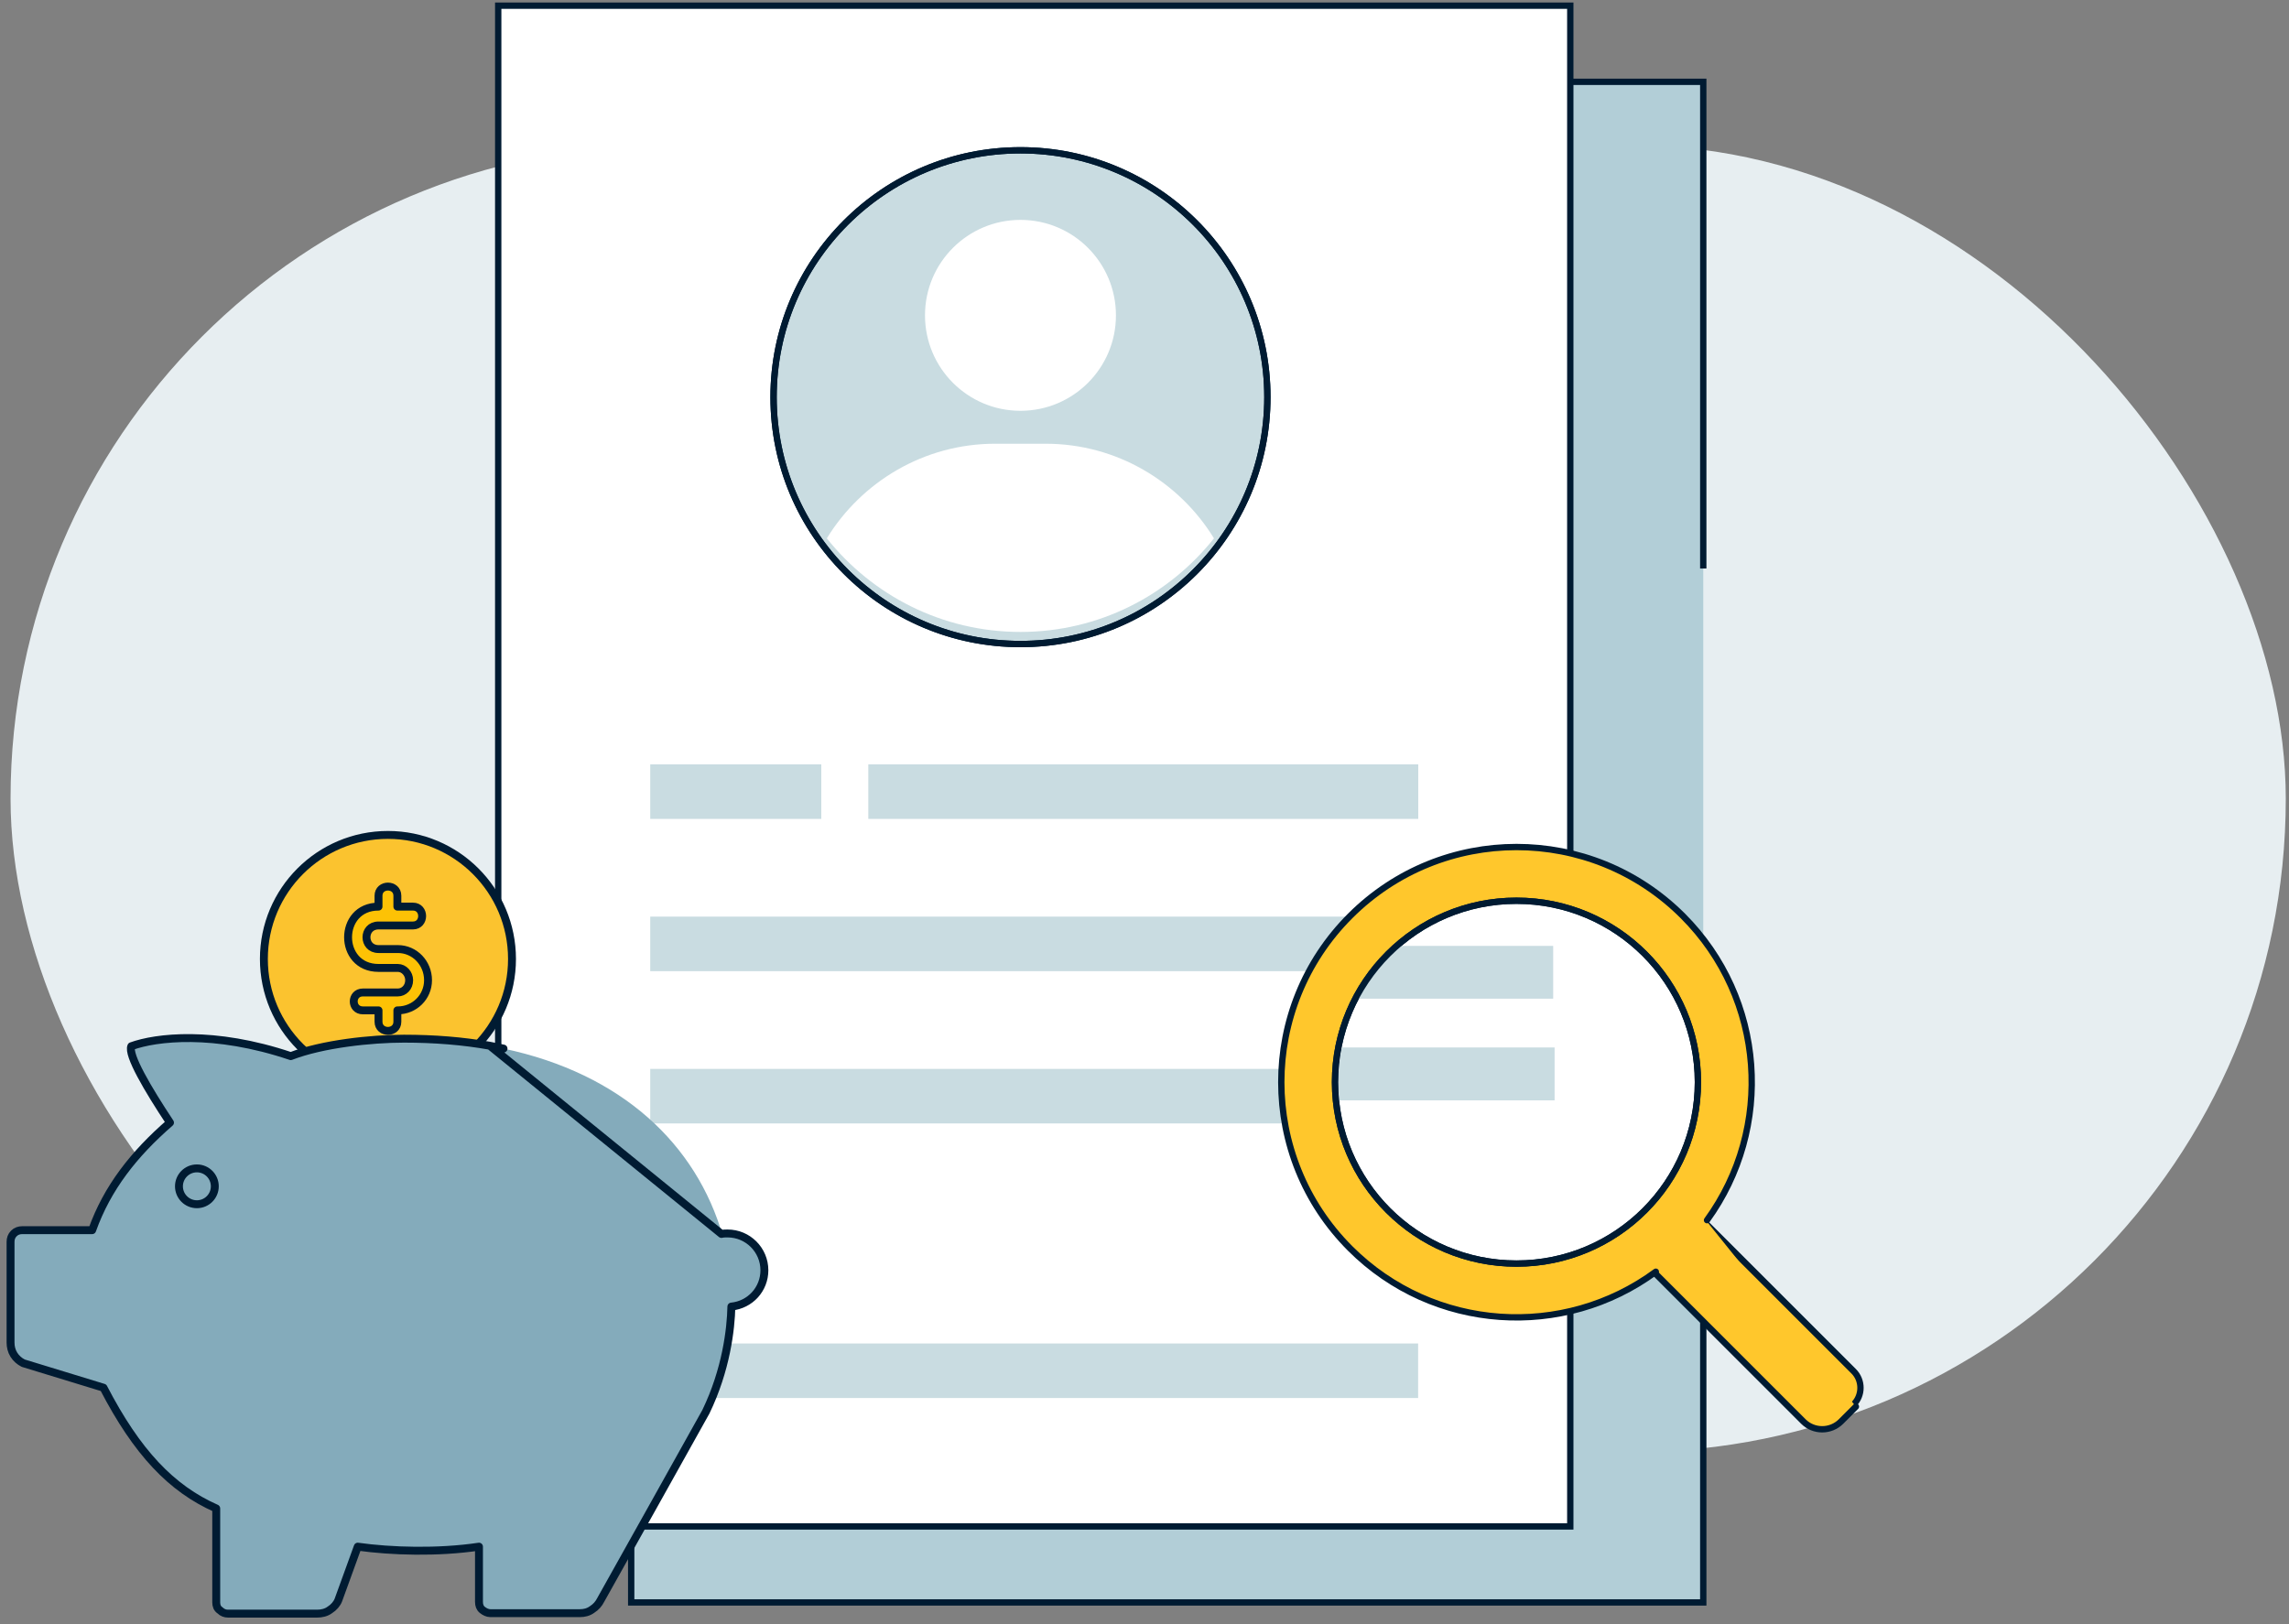 <svg width="217" height="154" viewBox="0 0 217 154" fill="none" xmlns="http://www.w3.org/2000/svg">
<rect x="0" y="0" width="217" height="154" fill="#808080" stroke="none"/>
<rect x="1" y="13.768" width="215.695" height="123.91" rx="61.955" fill="#E7EEF1"/>
<g clip-path="url(#clip0)">
<path d="M161.471 102.818V151.938H59.838V7.758H161.471V53.901" fill="#B2CED7"/>
<path d="M161.471 102.818V151.938H59.838V7.758H161.471V53.901" stroke="#001B32" stroke-width="0.6" stroke-miterlimit="10"/>
<path d="M148.865 0.539H47.231V144.732H148.865V0.539Z" fill="white" stroke="#001B32" stroke-width="0.6" stroke-miterlimit="10"/>
<path d="M134.454 72.474H82.317V77.646H134.454V72.474Z" fill="#C9DCE1"/>
<path d="M134.44 86.912H61.643V92.084H134.44V86.912Z" fill="#C9DCE1"/>
<path d="M134.44 101.35H61.643V106.522H134.44V101.35Z" fill="#C9DCE1"/>
<path d="M134.44 127.385H61.643V132.557H134.44V127.385Z" fill="#C9DCE1"/>
<path d="M77.859 72.474H61.643V77.646H77.859V72.474Z" fill="#C9DCE1"/>
<path d="M96.742 61.066C109.67 61.066 120.15 50.586 120.15 37.658C120.15 24.73 109.67 14.25 96.742 14.25C83.814 14.25 73.334 24.73 73.334 37.658C73.334 50.586 83.814 61.066 96.742 61.066Z" fill="#C9DCE1" stroke="#001B32" stroke-width="0.6" stroke-miterlimit="10"/>
<path d="M96.742 38.951C101.74 38.951 105.793 34.899 105.793 29.9C105.793 24.901 101.74 20.849 96.742 20.849C91.743 20.849 87.691 24.901 87.691 29.9C87.691 34.899 91.743 38.951 96.742 38.951Z" fill="white"/>
<path d="M78.384 51.043C81.684 45.669 87.61 42.073 94.344 42.073H99.126C105.86 42.073 111.786 45.669 115.086 51.043C110.803 56.444 104.176 59.919 96.742 59.919C89.307 59.919 82.681 56.444 78.384 51.043Z" fill="white"/>
<path d="M96.742 61.066C109.67 61.066 120.15 50.586 120.15 37.658C120.15 24.73 109.67 14.25 96.742 14.25C83.814 14.25 73.334 24.73 73.334 37.658C73.334 50.586 83.814 61.066 96.742 61.066Z" stroke="#001B32" stroke-width="0.6" stroke-miterlimit="10"/>
<path d="M175.73 133.16L174.316 134.574C173.454 135.436 172.037 135.436 171.176 134.574L156.467 119.865C155.605 119.003 155.605 117.587 156.467 116.725L157.881 115.311C158.743 114.449 160.159 114.449 161.021 115.311L175.73 130.02C176.591 130.882 176.591 132.298 175.73 133.16Z" fill="#FFC72C" stroke="#001B32" stroke-width="0.6"/>
<path d="M175.942 133.372L174.528 134.786C173.549 135.765 171.942 135.765 170.964 134.786L156.255 120.077C155.276 119.098 155.276 117.492 156.255 116.513L157.669 115.099C158.648 114.12 160.254 114.12 161.233 115.099" fill="#FFC72C"/>
<path d="M175.942 133.372L174.528 134.786C173.549 135.765 171.942 135.765 170.964 134.786L156.255 120.077C155.276 119.098 155.276 117.492 156.255 116.513L157.669 115.099C158.648 114.12 160.254 114.12 161.233 115.099" stroke="#001B32" stroke-width="0.6" stroke-miterlimit="10" stroke-linecap="round"/>
<path d="M156.974 120.579C148.248 127.013 135.898 126.277 128 118.379C119.29 109.669 119.29 95.554 128 86.844C136.71 78.135 150.825 78.135 159.535 86.844C167.399 94.709 168.161 106.975 161.827 115.693" fill="#FFC72C"/>
<path d="M156.974 120.579C148.248 127.013 135.898 126.277 128 118.379C119.29 109.669 119.29 95.554 128 86.844C136.71 78.135 150.825 78.135 159.535 86.844C167.399 94.709 168.161 106.975 161.827 115.693" stroke="#001B32" stroke-width="0.6" stroke-miterlimit="10" stroke-linecap="round"/>
<path d="M143.763 119.81C153.264 119.81 160.965 112.108 160.965 102.608C160.965 93.107 153.264 85.405 143.763 85.405C134.263 85.405 126.561 93.107 126.561 102.608C126.561 112.108 134.263 119.81 143.763 119.81Z" fill="white" stroke="#001B32" stroke-width="0.6" stroke-miterlimit="10"/>
<path d="M147.378 104.331V99.319H127.197C126.988 100.382 126.871 101.486 126.871 102.607C126.871 103.185 126.904 103.762 126.954 104.331H147.378Z" fill="#C9DCE1"/>
<path d="M128.611 94.692H147.244V89.689H132.46C130.887 91.103 129.581 92.793 128.611 94.692Z" fill="#C9DCE1"/>
<path d="M143.763 119.81C153.264 119.81 160.965 112.108 160.965 102.608C160.965 93.107 153.264 85.405 143.763 85.405C134.263 85.405 126.561 93.107 126.561 102.608C126.561 112.108 134.263 119.81 143.763 119.81Z" stroke="#001B32" stroke-width="0.6" stroke-miterlimit="10"/>
</g>
<path d="M36.777 102.688C43.273 102.688 48.539 97.422 48.539 90.927C48.539 84.431 43.273 79.165 36.777 79.165C30.282 79.165 25.016 84.431 25.016 90.927C25.016 97.422 30.282 102.688 36.777 102.688Z" fill="#FBC32F" stroke="#001B32" stroke-width="0.75" stroke-miterlimit="10" stroke-linecap="round" stroke-linejoin="round"/>
<path fill-rule="evenodd" clip-rule="evenodd" d="M37.671 95.801V96.874C37.671 98.037 35.883 98.037 35.883 96.874V95.801H34.407C33.244 95.801 33.244 94.102 34.407 94.102H37.716C38.298 94.102 38.789 93.61 38.789 92.939C38.789 92.313 38.298 91.776 37.716 91.776H35.883C32.036 91.776 32.036 85.962 35.883 85.962V84.934C35.883 83.771 37.671 83.771 37.671 84.934V85.962H39.147C40.31 85.962 40.31 87.751 39.147 87.751H35.883C34.362 87.751 34.362 89.987 35.883 89.987H37.716C39.326 89.987 40.578 91.329 40.578 92.939C40.578 94.549 39.281 95.801 37.716 95.801H37.671Z" fill="#FDC205" stroke="#001B32" stroke-width="0.75" stroke-miterlimit="10" stroke-linecap="round" stroke-linejoin="round"/>
<path d="M68.529 117.223C66.025 108.502 58.959 101.794 47.734 99.424L68.529 117.223ZM47.734 99.424C44.872 98.797 41.697 98.484 38.298 98.484C35.212 98.484 30.561 98.976 27.565 100.139C20.275 97.68 14.774 98.35 12.449 99.2C12.091 100.005 14.014 103.27 16.116 106.445C12.717 109.397 10.168 112.616 8.737 116.641H2.118C1.805 116.641 1.537 116.731 1.313 116.954C1.089 117.178 1 117.446 1 117.759V127.285C1 127.688 1.089 128.09 1.313 128.448C1.537 128.806 1.85 129.074 2.207 129.253L9.81 131.578C12.985 137.705 16.25 141.149 20.499 143.027V151.927C20.499 152.24 20.588 152.508 20.856 152.687C21.08 152.911 21.348 153 21.617 153H30.069C30.471 153 30.919 152.911 31.276 152.642C31.634 152.419 31.947 152.061 32.081 151.703L33.915 146.65C37.09 147.097 41.518 147.231 45.408 146.65V151.882C45.408 152.195 45.498 152.463 45.721 152.642C45.945 152.821 46.214 152.955 46.482 152.955H54.979C55.381 152.955 55.784 152.866 56.142 152.598C56.499 152.374 56.768 152.061 56.947 151.703C56.947 151.703 66.785 134.128 66.919 133.859C68.843 129.879 69.29 126.033 69.335 123.886C71.123 123.707 72.465 122.232 72.465 120.443C72.465 118.52 70.9 116.954 68.977 116.954C68.798 116.954 68.574 116.954 68.395 116.999" fill="#84ABBB"/>
<path d="M47.734 99.424C47.331 99.334 46.884 99.245 46.437 99.155M46.437 99.155C43.933 98.708 41.205 98.484 38.298 98.484C35.212 98.484 30.561 98.976 27.565 100.139C20.275 97.68 14.774 98.35 12.449 99.2C12.091 100.005 14.014 103.27 16.116 106.445C12.717 109.397 10.168 112.616 8.737 116.641H2.118C1.805 116.641 1.537 116.731 1.313 116.954C1.089 117.178 1 117.446 1 117.759V127.285C1 127.688 1.089 128.09 1.313 128.448C1.537 128.806 1.85 129.074 2.207 129.253L9.81 131.578C12.985 137.705 16.25 141.149 20.499 143.027V151.927C20.499 152.24 20.588 152.508 20.856 152.687C21.08 152.911 21.348 153 21.617 153H30.069C30.471 153 30.919 152.911 31.276 152.642C31.634 152.419 31.947 152.061 32.081 151.703L33.915 146.65C37.09 147.097 41.518 147.231 45.408 146.65V151.882C45.408 152.195 45.498 152.463 45.721 152.642C45.945 152.821 46.214 152.955 46.482 152.955H54.979C55.381 152.955 55.784 152.866 56.142 152.598C56.499 152.374 56.768 152.061 56.947 151.703C56.947 151.703 66.785 134.128 66.919 133.859C68.843 129.879 69.29 126.033 69.335 123.886C71.123 123.707 72.465 122.232 72.465 120.443C72.465 118.52 70.9 116.954 68.977 116.954C68.798 116.954 68.574 116.954 68.395 116.999L46.437 99.155Z" stroke="#001B32" stroke-width="0.75" stroke-miterlimit="10" stroke-linecap="round" stroke-linejoin="round"/>
<path d="M18.665 114.182C19.603 114.182 20.364 113.421 20.364 112.482C20.364 111.544 19.603 110.783 18.665 110.783C17.726 110.783 16.965 111.544 16.965 112.482C16.965 113.421 17.726 114.182 18.665 114.182Z" fill="#84ABBB" stroke="#001B32" stroke-width="0.75" stroke-miterlimit="10"/>
<defs>
<clipPath id="clip0">
<rect width="148.584" height="152.477" fill="white" transform="translate(46.693)"/>
</clipPath>
</defs>
</svg>
